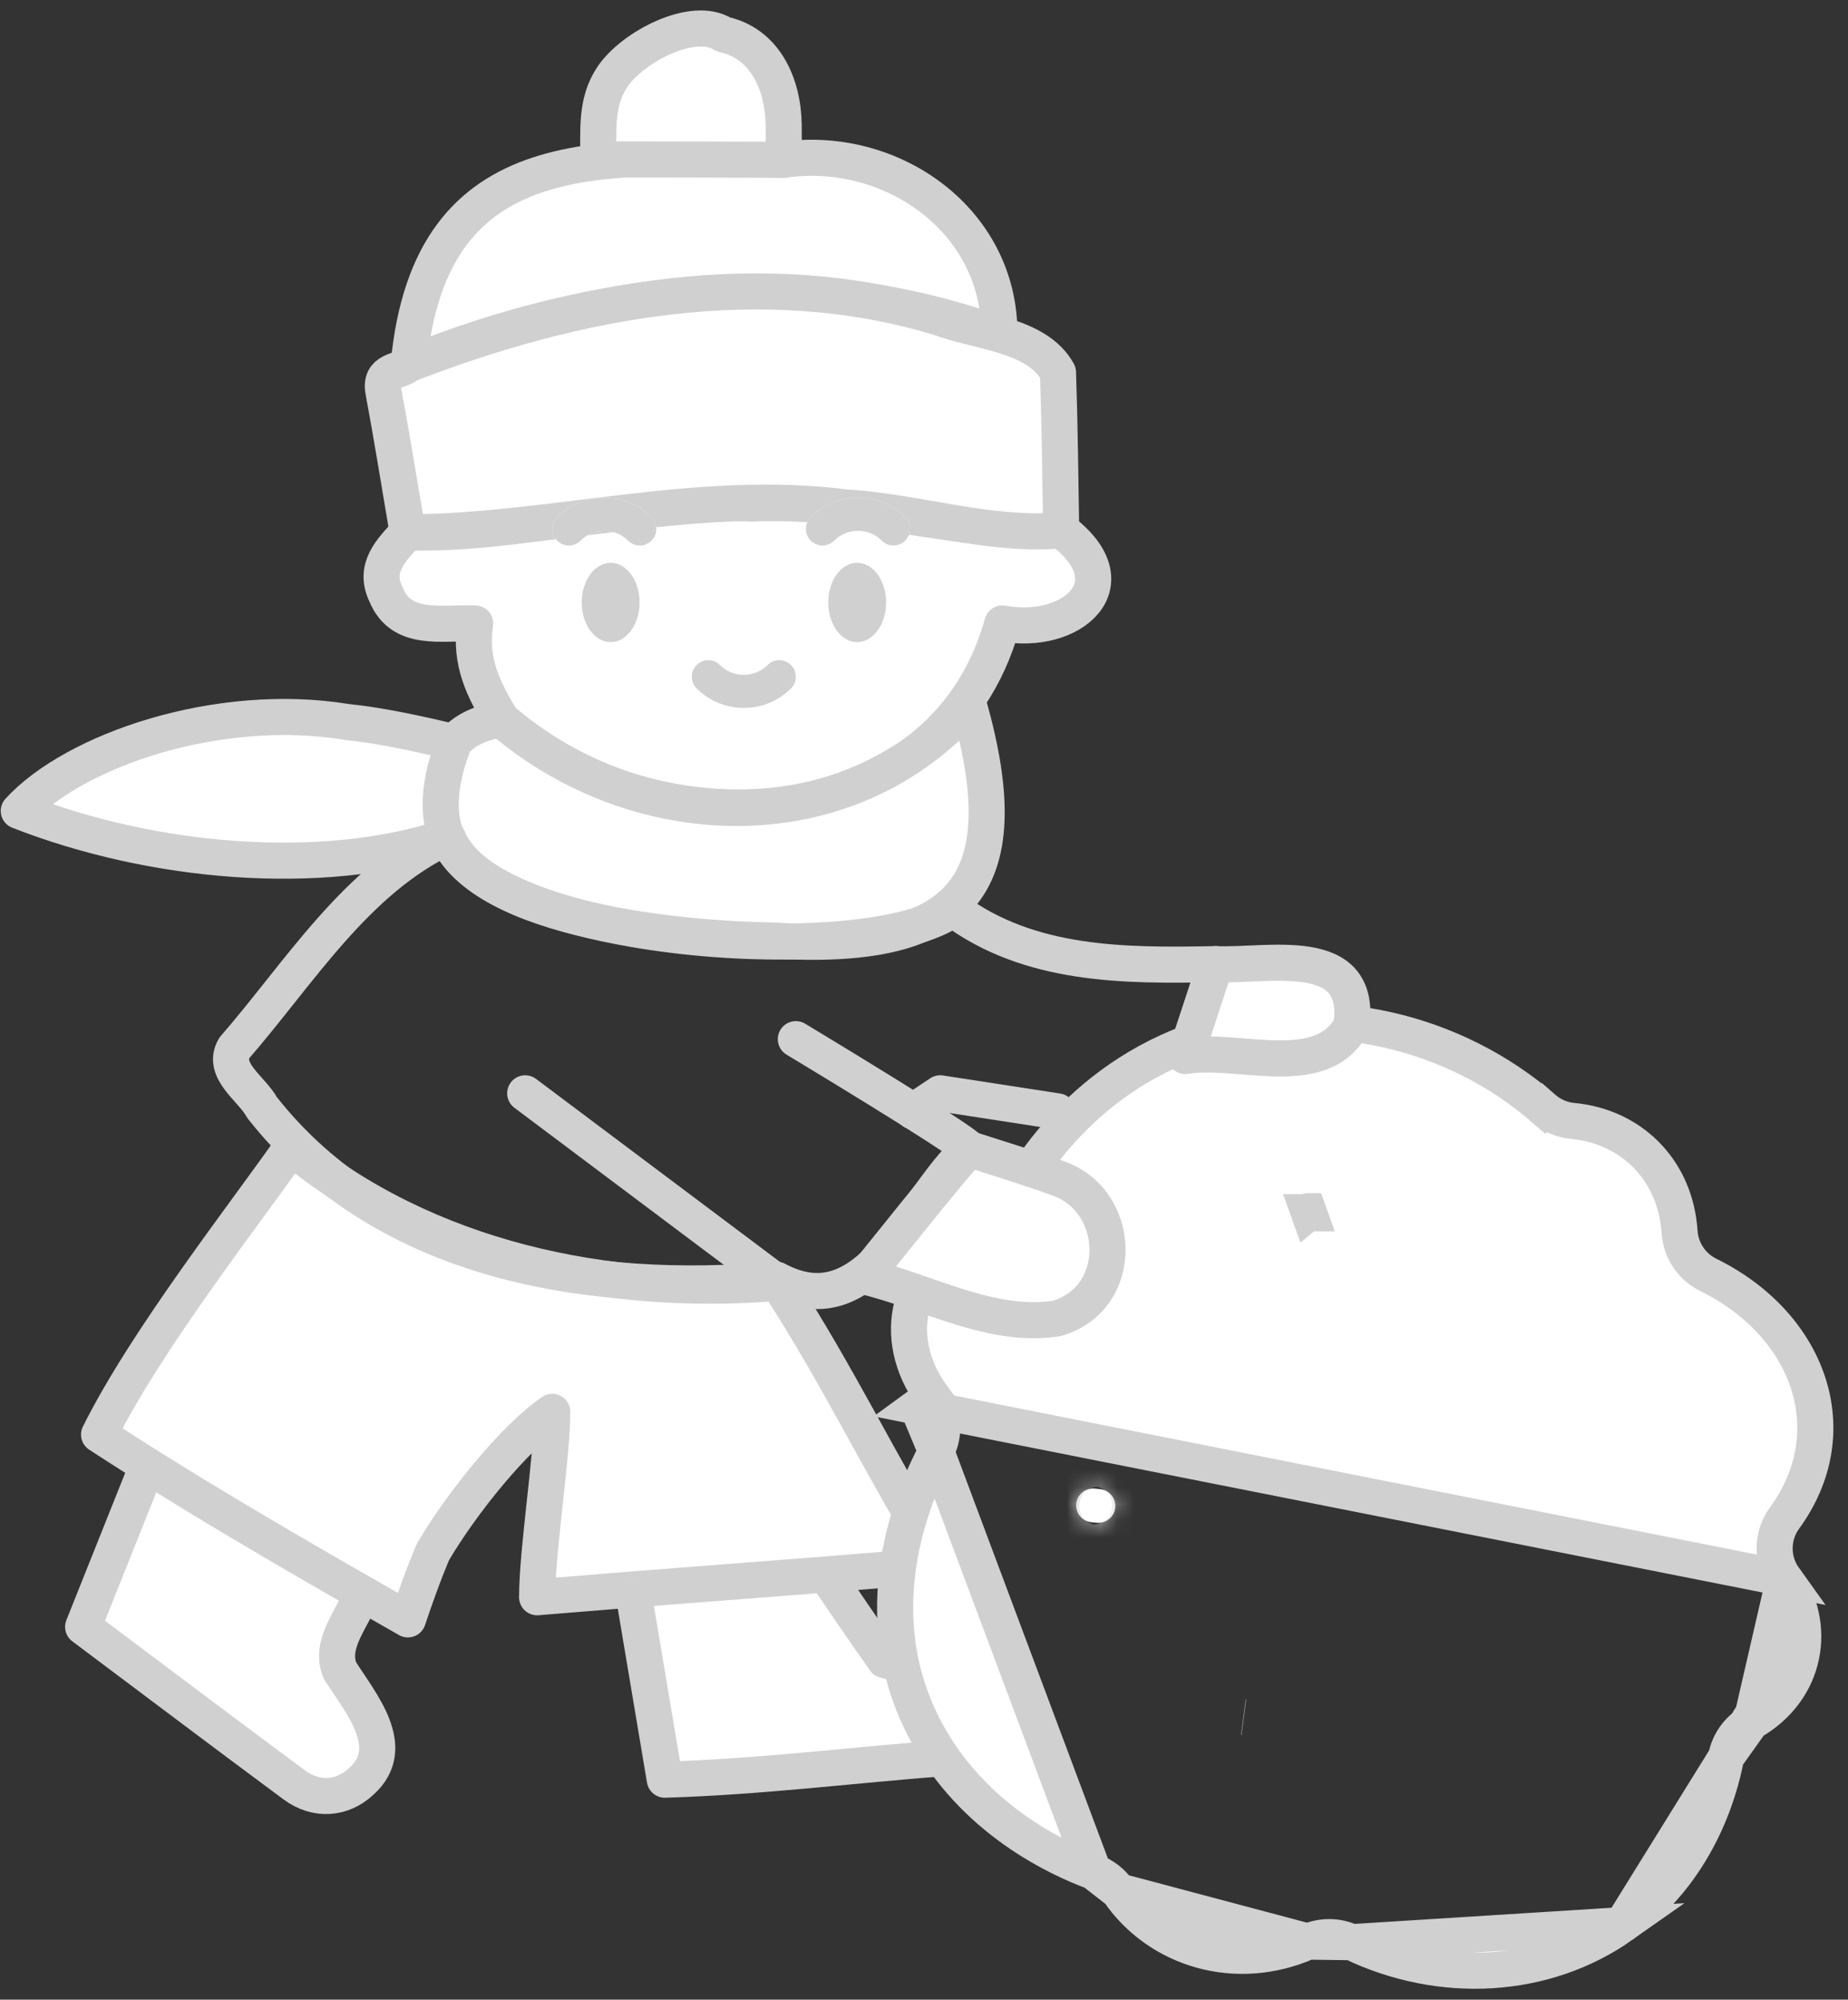 <?xml version="1.0" encoding="UTF-8"?> <svg xmlns="http://www.w3.org/2000/svg" width="110" height="119" viewBox="0 0 110 119" fill="none"><rect x="0" y="0" width="110" height="119" fill="#333333" stroke="none"/> <path d="M11.13 88.37C14.594 90.526 18.16 92.534 21.565 94.779C21.062 96.256 19.554 97.804 20.239 99.416C21.458 101.348 23.752 103.992 21.51 106.004C20.395 107.06 18.838 107.198 17.515 106.219C13.332 103.123 9.18 99.984 4.948 96.815C6.229 93.606 7.5 90.424 8.772 87.24C9.558 87.618 10.344 87.995 11.13 88.37Z" fill="white"></path> <path d="M11.13 88.37C14.594 90.526 18.16 92.534 21.565 94.779C21.062 96.256 19.554 97.804 20.239 99.416C21.458 101.348 23.752 103.992 21.51 106.004C20.395 107.06 18.838 107.198 17.515 106.219C13.332 103.123 9.18 99.984 4.948 96.815C6.229 93.606 7.5 90.424 8.772 87.24C9.558 87.618 10.344 87.995 11.13 88.37Z" fill="white"></path> <path d="M11.13 88.37C14.594 90.526 18.16 92.534 21.565 94.779C21.062 96.256 19.554 97.804 20.239 99.416C21.458 101.348 23.752 103.992 21.51 106.004C20.395 107.06 18.838 107.198 17.515 106.219C13.332 103.123 9.18 99.984 4.948 96.815C6.229 93.606 7.5 90.424 8.772 87.24C9.558 87.618 10.344 87.995 11.13 88.37Z" stroke="#D1D0D1" stroke-width="2.148" stroke-linejoin="round"></path> <path d="M59.358 101.311C58.514 97.119 55.099 99.484 52.67 98.799C51.503 97.162 50.382 95.494 49.153 93.698C51.573 93.498 53.784 93.317 56.06 93.133C52.562 87.519 49.919 81.884 46.298 76.341C36.191 77.194 25.359 74.919 17.347 68.285C14.614 72.204 8.707 79.722 5.897 85.372C11.892 89.281 18.028 92.804 24.28 96.369C25.205 93.611 25.78 92.337 25.78 92.337C27.502 89.423 30.588 85.599 32.873 84.018C32.873 86.647 31.971 92.254 31.971 95.052C34.087 94.88 35.856 94.736 37.668 94.588C38.316 98.436 38.945 102.192 39.572 105.908C45.287 105.745 51.073 104.999 56.806 104.575C58.44 104.428 59.509 102.932 59.358 101.311Z" fill="white"></path> <path d="M59.358 101.311C58.514 97.119 55.099 99.484 52.67 98.799C51.503 97.162 50.382 95.494 49.153 93.698C51.573 93.498 53.784 93.317 56.06 93.133C52.562 87.519 49.919 81.884 46.298 76.341C36.191 77.194 25.359 74.919 17.347 68.285C14.614 72.204 8.707 79.722 5.897 85.372C11.892 89.281 18.028 92.804 24.28 96.369C25.205 93.611 25.78 92.337 25.78 92.337C27.502 89.423 30.588 85.599 32.873 84.018C32.873 86.647 31.971 92.254 31.971 95.052C34.087 94.88 35.856 94.736 37.668 94.588C38.316 98.436 38.945 102.192 39.572 105.908C45.287 105.745 51.073 104.999 56.806 104.575C58.44 104.428 59.509 102.932 59.358 101.311Z" fill="white"></path> <path d="M49.153 93.698C50.382 95.494 51.503 97.162 52.67 98.799C55.099 99.484 58.514 97.119 59.358 101.311C59.509 102.932 58.44 104.428 56.806 104.575C51.073 104.999 45.287 105.745 39.572 105.908C38.945 102.192 38.316 98.436 37.668 94.588M49.153 93.698C51.573 93.498 53.784 93.317 56.06 93.133C52.562 87.519 49.919 81.884 46.298 76.341C36.191 77.194 25.359 74.919 17.347 68.285C14.614 72.204 8.707 79.722 5.897 85.372C11.892 89.281 18.028 92.804 24.28 96.369C25.205 93.611 25.78 92.337 25.78 92.337C27.502 89.423 30.588 85.599 32.873 84.018C32.873 86.647 31.971 92.254 31.971 95.052C34.087 94.88 35.856 94.736 37.668 94.588M49.153 93.698L37.668 94.588" stroke="#D1D0D1" stroke-width="2.148" stroke-linejoin="round"></path> <path d="M29.86 42.824C28.786 41.04 27.944 39.409 28.279 37.103C26.27 37.026 23.893 37.616 22.975 35.371C22.214 33.801 23.261 32.757 24.265 31.68C31.129 31.864 37.867 29.686 44.801 29.966C51.01 29.643 57.002 31.775 63.165 31.554C67.428 34.757 63.782 37.877 59.664 37.1C56.087 50.072 38.797 50.913 29.86 42.824Z" fill="white"></path> <path d="M29.86 42.824C28.786 41.04 27.944 39.409 28.279 37.103C26.27 37.026 23.893 37.616 22.975 35.371C22.214 33.801 23.261 32.757 24.265 31.68C31.129 31.864 37.867 29.686 44.801 29.966C51.01 29.643 57.002 31.775 63.165 31.554C67.428 34.757 63.782 37.877 59.664 37.1C56.087 50.072 38.797 50.913 29.86 42.824Z" fill="white"></path> <path d="M29.86 42.824C28.786 41.04 27.944 39.409 28.279 37.103C26.27 37.026 23.893 37.616 22.975 35.371C22.214 33.801 23.261 32.757 24.265 31.68C31.129 31.864 37.867 29.686 44.801 29.966C51.01 29.643 57.002 31.775 63.165 31.554C67.428 34.757 63.782 37.877 59.664 37.1C56.087 50.072 38.797 50.913 29.86 42.824Z" stroke="#D1D0D1" stroke-width="2.148" stroke-linejoin="round"></path> <path d="M29.86 42.824C37.906 49.746 50.393 50.213 57.665 41.952C60.801 52.992 57.039 56.647 45.949 55.968C41.014 55.894 28.684 54.911 26.624 49.801C19.09 52.276 9.027 51.355 1.119 48.257C4.411 44.657 12.964 41.709 20.629 42.962C22.785 43.183 24.922 43.678 27.041 44.166C28.04 42.962 29.86 42.824 29.86 42.824Z" fill="white"></path> <path d="M29.86 42.824C37.906 49.746 50.393 50.213 57.665 41.952C60.801 52.992 57.039 56.647 45.949 55.968C41.014 55.894 28.684 54.911 26.624 49.801C19.09 52.276 9.027 51.355 1.119 48.257C4.411 44.657 12.964 41.709 20.629 42.962C22.785 43.183 24.922 43.678 27.041 44.166C28.04 42.962 29.86 42.824 29.86 42.824Z" fill="white"></path> <path d="M26.624 49.801C28.684 54.911 41.014 55.894 45.949 55.968C57.039 56.647 60.801 52.992 57.665 41.952C50.393 50.213 37.906 49.746 29.86 42.824C29.86 42.824 28.04 42.962 27.041 44.166M26.624 49.801C19.09 52.276 9.027 51.355 1.119 48.257C4.411 44.657 12.964 41.709 20.629 42.962C22.785 43.183 24.922 43.678 27.041 44.166M26.624 49.801C26.251 49.191 25.813 47.21 27.041 44.166" stroke="#D1D0D1" stroke-width="2.148" stroke-linejoin="round"></path> <path d="M70.333 62.871C70.406 62.862 70.48 62.856 70.557 62.844C71.159 61.023 71.761 59.199 72.36 57.377C66.942 57.482 61.273 57.494 56.725 54.098C51.766 57.749 28.948 56.18 26.623 49.804C21.179 52.344 17.81 57.924 13.947 62.362C13.154 63.719 15.012 64.806 15.596 65.906C22.917 75.214 35.121 77.112 46.226 76.156C51.806 79.151 54.312 71.366 57.68 68.372C57.407 67.88 47.372 61.841 47.372 61.841" stroke="#D1D0D1" stroke-width="2.148" stroke-linecap="round" stroke-linejoin="round"></path> <path d="M46.652 9.507C53.067 8.595 59.526 13.103 59.489 19.899C47.933 15.729 35.55 17.12 24.329 21.671C25.622 7.99 36.165 9.335 46.652 9.507Z" fill="white"></path> <path d="M46.652 9.507C53.067 8.595 59.526 13.103 59.489 19.899C47.933 15.729 35.55 17.12 24.329 21.671C25.622 7.99 36.165 9.335 46.652 9.507Z" fill="white"></path> <path d="M46.652 9.507C53.067 8.595 59.526 13.103 59.489 19.899C47.933 15.729 35.55 17.12 24.329 21.671C25.622 7.99 36.165 9.335 46.652 9.507Z" stroke="#D1D0D1" stroke-width="2.148" stroke-linejoin="round"></path> <path d="M65.096 111.392L65.096 111.392C62.994 110.611 57.952 108.314 55.115 103.027C51.383 96.072 54.264 89.11 55.727 86.376L65.096 111.392ZM65.096 111.392C65.694 111.614 66.209 112.013 66.573 112.544L65.096 111.392ZM77.86 115.545L77.86 115.545C73.582 117.448 68.949 116.013 66.573 112.544L77.86 115.545ZM77.86 115.545C78.681 115.181 79.625 115.186 80.445 115.58L80.445 115.58M77.86 115.545L80.445 115.58M80.445 115.58C85.814 118.163 91.99 117.777 96.544 114.567L80.445 115.58ZM54.617 83.712L55.485 83.079C54.208 81.327 53.846 79.373 54.288 77.694C54.726 76.031 55.982 74.514 58.195 73.668C58.931 73.388 59.529 72.838 59.87 72.13C60.949 69.898 64.507 63.806 72.244 61.568C79.017 59.609 86.511 61.312 91.878 65.962L92.582 65.15L91.877 65.961C92.357 66.378 92.96 66.647 93.613 66.706C97.032 67.023 99.726 69.555 99.975 73.316C100.048 74.423 100.712 75.39 101.693 75.873C104.752 77.379 106.806 79.75 107.636 82.335C108.461 84.9 108.108 87.752 106.217 90.347L106.217 90.347C105.439 91.413 105.439 92.862 106.206 93.931L54.617 83.712ZM54.617 83.712L55.486 83.08C56.178 84.031 56.3 85.308 55.727 86.376L54.617 83.712ZM102.744 104.574L102.744 104.576C102.341 106.704 100.988 111.435 96.545 114.567L102.744 104.574ZM102.744 104.574C102.912 103.695 103.454 102.929 104.235 102.482L104.235 102.482M102.744 104.574L104.235 102.482M104.235 102.482C107.591 100.56 108.184 96.689 106.206 93.931L104.235 102.482Z" fill="white" stroke="#D1D0D1" stroke-width="2.148"></path> <path d="M77.925 72.205C77.925 72.205 77.924 72.205 77.924 72.205L78.237 73.089L77.926 72.205C77.925 72.205 77.925 72.205 77.925 72.205ZM77.925 72.205L77.902 72.141L77.903 72.141L77.926 72.205C77.925 72.205 77.925 72.205 77.925 72.205ZM77.903 72.14L77.88 72.076C77.88 72.076 77.879 72.076 77.879 72.077L77.902 72.141L77.903 72.14Z" fill="white" stroke="#D1D0D1" stroke-width="2.148"></path> <path d="M84.568 72.447C84.568 72.447 84.568 72.447 84.568 72.447L84.568 72.447Z" fill="white" stroke="#D1D0D1" stroke-width="2.148"></path> <path d="M86.161 87.572C86.161 87.572 86.161 87.572 86.161 87.572C86.161 87.572 86.161 87.572 86.161 87.572C86.161 87.572 86.161 87.572 86.161 87.572C86.161 87.572 86.161 87.572 86.161 87.572ZM84.045 86.414C84.045 86.414 84.045 86.414 84.045 86.414L84.045 86.414Z" fill="white" stroke="#D1D0D1" stroke-width="2.148"></path> <path d="M86.715 92.317L86.715 92.317L86.715 92.317Z" fill="white" stroke="#D1D0D1" stroke-width="2.148"></path> <mask id="path-14-inside-1_54_2842" fill="white"> <path d="M65.381 90.625C65.884 90.625 66.318 90.249 66.379 89.737C66.444 89.186 66.05 88.685 65.498 88.62C65.381 88.606 65.266 88.595 65.15 88.585C64.596 88.539 64.11 88.949 64.063 89.502C64.016 90.056 64.427 90.543 64.981 90.59C65.235 90.611 65.282 90.625 65.381 90.625V90.625Z"></path> </mask> <path d="M65.381 90.625C65.884 90.625 66.318 90.249 66.379 89.737C66.444 89.186 66.05 88.685 65.498 88.62C65.381 88.606 65.266 88.595 65.15 88.585C64.596 88.539 64.11 88.949 64.063 89.502C64.016 90.056 64.427 90.543 64.981 90.59C65.235 90.611 65.282 90.625 65.381 90.625V90.625Z" fill="white"></path> <path d="M66.379 89.737L64.246 89.484L64.246 89.484L66.379 89.737ZM65.498 88.62L65.75 86.487L65.751 86.487L65.498 88.62ZM65.15 88.585L65.329 86.444L65.332 86.445L65.15 88.585ZM64.063 89.502L61.923 89.321L61.923 89.321L64.063 89.502ZM64.981 90.59L64.8 92.73L64.799 92.73L64.981 90.59ZM65.381 88.477C64.808 88.477 64.314 88.902 64.246 89.484L68.512 89.99C68.322 91.595 66.959 92.773 65.381 92.773V88.477ZM64.246 89.484C64.171 90.111 64.619 90.679 65.246 90.753L65.751 86.487C67.481 86.691 68.717 88.26 68.512 89.99L64.246 89.484ZM65.246 90.753C65.158 90.743 65.067 90.734 64.969 90.725L65.332 86.445C65.465 86.456 65.604 86.469 65.75 86.487L65.246 90.753ZM64.972 90.726C65.596 90.778 66.15 90.314 66.204 89.684L61.923 89.321C62.07 87.584 63.596 86.3 65.329 86.445L64.972 90.726ZM66.204 89.684C66.257 89.055 65.79 88.502 65.162 88.449L64.799 92.73C63.064 92.583 61.776 91.057 61.923 89.321L66.204 89.684ZM65.162 88.449C65.319 88.463 65.421 88.474 65.471 88.48C65.497 88.483 65.487 88.481 65.468 88.48C65.441 88.478 65.41 88.477 65.381 88.477V92.773C65.211 92.773 65.08 92.759 65.007 92.751C64.946 92.744 64.897 92.738 64.8 92.73L65.162 88.449Z" fill="#D1D0D1" mask="url(#path-14-inside-1_54_2842)"></path> <path d="M74.013 102.19L74.012 102.19L74.013 102.19ZM74.013 102.19L74.035 102.193M74.013 102.19L74.035 102.193M74.035 102.193L74.035 102.193L74.035 102.193Z" fill="white" stroke="#D1D0D1" stroke-width="2.148"></path> <path d="M51.468 75.966C53.528 73.426 55.543 70.85 57.68 68.375C59.416 68.943 61.169 69.462 62.883 70.088C66.841 71.378 67.025 77.262 62.907 78.46C59.016 79.071 55.196 76.857 51.468 75.966Z" fill="white"></path> <path d="M51.468 75.966C53.528 73.426 55.543 70.85 57.68 68.375C59.416 68.943 61.169 69.462 62.883 70.088C66.841 71.378 67.025 77.262 62.907 78.46C59.016 79.071 55.196 76.857 51.468 75.966Z" fill="white"></path> <path d="M51.468 75.966C53.528 73.426 55.543 70.85 57.68 68.375C59.416 68.943 61.169 69.462 62.883 70.088C66.841 71.378 67.025 77.262 62.907 78.46C59.016 79.071 55.196 76.857 51.468 75.966Z" stroke="#D1D0D1" stroke-width="2.148" stroke-linejoin="round"></path> <path d="M70.554 62.844C71.156 61.023 71.757 59.199 72.356 57.377C75.489 57.519 81.133 56.1 80.436 61.05C78.63 64.346 73.665 62.316 70.554 62.844Z" fill="white"></path> <path d="M70.554 62.844C71.156 61.023 71.757 59.199 72.356 57.377C75.489 57.519 81.133 56.1 80.436 61.05C78.63 64.346 73.665 62.316 70.554 62.844Z" fill="white"></path> <path d="M70.554 62.844C71.156 61.023 71.757 59.199 72.356 57.377C75.489 57.519 81.133 56.1 80.436 61.05C78.63 64.346 73.665 62.316 70.554 62.844Z" stroke="#D1D0D1" stroke-width="2.148" stroke-linejoin="round"></path> <path d="M46.647 7.452C46.622 4.971 45.508 2.573 43.057 2.048C41.254 0.887 37.591 2.825 36.43 4.609C35.419 6.147 35.65 7.824 35.601 9.489C39.286 9.482 42.971 9.498 46.656 9.51C46.65 8.822 46.653 8.137 46.647 7.452Z" fill="white"></path> <path d="M46.647 7.452C46.622 4.971 45.508 2.573 43.057 2.048C41.254 0.887 37.591 2.825 36.43 4.609C35.419 6.147 35.65 7.824 35.601 9.489C39.286 9.482 42.971 9.498 46.656 9.51C46.65 8.822 46.653 8.137 46.647 7.452Z" fill="white"></path> <path d="M46.647 7.452C46.622 4.971 45.508 2.573 43.057 2.048C41.254 0.887 37.591 2.825 36.43 4.609C35.419 6.147 35.65 7.824 35.601 9.489C39.286 9.482 42.971 9.498 46.656 9.51C46.65 8.822 46.653 8.137 46.647 7.452Z" stroke="#D1D0D1" stroke-width="2.148" stroke-linejoin="round"></path> <path d="M46.298 76.341L31.262 65.064" stroke="#D1D0D1" stroke-width="2.148" stroke-linecap="round" stroke-linejoin="round"></path> <path d="M62.975 22.159C61.713 19.872 58.153 19.764 55.866 18.889C45.36 15.723 34.35 17.799 24.33 21.674C23.777 22.163 22.576 21.978 22.822 23.293C23.344 26.084 23.789 28.888 24.265 31.686C32.947 31.621 41.542 29.078 50.316 30.196C54.637 30.457 58.817 31.931 63.165 31.56C63.113 28.424 63.082 25.289 62.975 22.159Z" fill="white"></path> <path d="M62.975 22.159C61.713 19.872 58.153 19.764 55.866 18.889C45.36 15.723 34.35 17.799 24.33 21.674C23.777 22.163 22.576 21.978 22.822 23.293C23.344 26.084 23.789 28.888 24.265 31.686C32.947 31.621 41.542 29.078 50.316 30.196C54.637 30.457 58.817 31.931 63.165 31.56C63.113 28.424 63.082 25.289 62.975 22.159Z" fill="white"></path> <path d="M62.975 22.159C61.713 19.872 58.153 19.764 55.866 18.889C45.36 15.723 34.35 17.799 24.33 21.674C23.777 22.163 22.576 21.978 22.822 23.293C23.344 26.084 23.789 28.888 24.265 31.686C32.947 31.621 41.542 29.078 50.316 30.196C54.637 30.457 58.817 31.931 63.165 31.56C63.113 28.424 63.082 25.289 62.975 22.159Z" stroke="#D1D0D1" stroke-width="2.148" stroke-linejoin="round"></path> <path d="M54.353 66.138L55.965 65.063L62.946 66.138" stroke="#D1D0D1" stroke-width="2.148" stroke-linecap="round" stroke-linejoin="round"></path> <path d="M36.349 38.213C37.3 38.213 38.071 37.156 38.071 35.853C38.071 34.549 37.3 33.493 36.349 33.493C35.397 33.493 34.626 34.549 34.626 35.853C34.626 37.156 35.397 38.213 36.349 38.213Z" fill="white"></path> <path d="M36.349 38.213C37.3 38.213 38.071 37.156 38.071 35.853C38.071 34.549 37.3 33.493 36.349 33.493C35.397 33.493 34.626 34.549 34.626 35.853C34.626 37.156 35.397 38.213 36.349 38.213Z" fill="#D1D0D1"></path> <path d="M51.022 38.213C51.974 38.213 52.745 37.156 52.745 35.853C52.745 34.549 51.974 33.492 51.022 33.492C50.071 33.492 49.3 34.549 49.3 35.853C49.3 37.156 50.071 38.213 51.022 38.213Z" fill="white"></path> <path d="M51.022 38.213C51.974 38.213 52.745 37.156 52.745 35.853C52.745 34.549 51.974 33.492 51.022 33.492C50.071 33.492 49.3 34.549 49.3 35.853C49.3 37.156 50.071 38.213 51.022 38.213Z" fill="#D1D0D1"></path> <path d="M53.182 32.463C52.93 32.463 52.678 32.367 52.486 32.175C51.704 31.394 50.434 31.394 49.652 32.175C49.268 32.559 48.645 32.559 48.26 32.175C47.876 31.79 47.876 31.167 48.26 30.782C49.809 29.233 52.329 29.233 53.878 30.782C54.262 31.167 54.262 31.79 53.878 32.175C53.686 32.367 53.434 32.463 53.182 32.463V32.463Z" fill="white"></path> <path d="M53.182 32.463C52.93 32.463 52.678 32.367 52.486 32.175C51.704 31.394 50.434 31.394 49.652 32.175C49.268 32.559 48.645 32.559 48.26 32.175C47.876 31.79 47.876 31.167 48.26 30.782C49.809 29.233 52.329 29.233 53.878 30.782C54.262 31.167 54.262 31.79 53.878 32.175C53.686 32.367 53.434 32.463 53.182 32.463V32.463Z" fill="#D1D0D1"></path> <path d="M38.083 32.463C37.831 32.463 37.579 32.367 37.387 32.175C36.606 31.394 35.335 31.394 34.554 32.175C34.169 32.559 33.546 32.559 33.161 32.175C32.777 31.79 32.777 31.167 33.161 30.782C34.71 29.233 37.23 29.233 38.779 30.782C39.164 31.167 39.164 31.79 38.779 32.175C38.587 32.367 38.335 32.463 38.083 32.463V32.463Z" fill="white"></path> <path d="M38.083 32.463C37.831 32.463 37.579 32.367 37.387 32.175C36.606 31.394 35.335 31.394 34.554 32.175C34.169 32.559 33.546 32.559 33.161 32.175C32.777 31.79 32.777 31.167 33.161 30.782C34.71 29.233 37.23 29.233 38.779 30.782C39.164 31.167 39.164 31.79 38.779 32.175C38.587 32.367 38.335 32.463 38.083 32.463V32.463Z" fill="#D1D0D1"></path> <path d="M42.162 39.287C42.414 39.287 42.666 39.383 42.858 39.575C43.639 40.356 44.91 40.356 45.691 39.575C46.076 39.191 46.699 39.191 47.084 39.575C47.468 39.96 47.468 40.583 47.084 40.968C45.535 42.516 43.015 42.517 41.466 40.968C41.081 40.583 41.081 39.96 41.466 39.575C41.658 39.383 41.91 39.287 42.162 39.287V39.287Z" fill="white"></path> <path d="M42.162 39.287C42.414 39.287 42.666 39.383 42.858 39.575C43.639 40.356 44.91 40.356 45.691 39.575C46.076 39.191 46.699 39.191 47.084 39.575C47.468 39.96 47.468 40.583 47.084 40.968C45.535 42.516 43.015 42.517 41.466 40.968C41.081 40.583 41.081 39.96 41.466 39.575C41.658 39.383 41.91 39.287 42.162 39.287V39.287Z" fill="#D1D0D1"></path> </svg> 